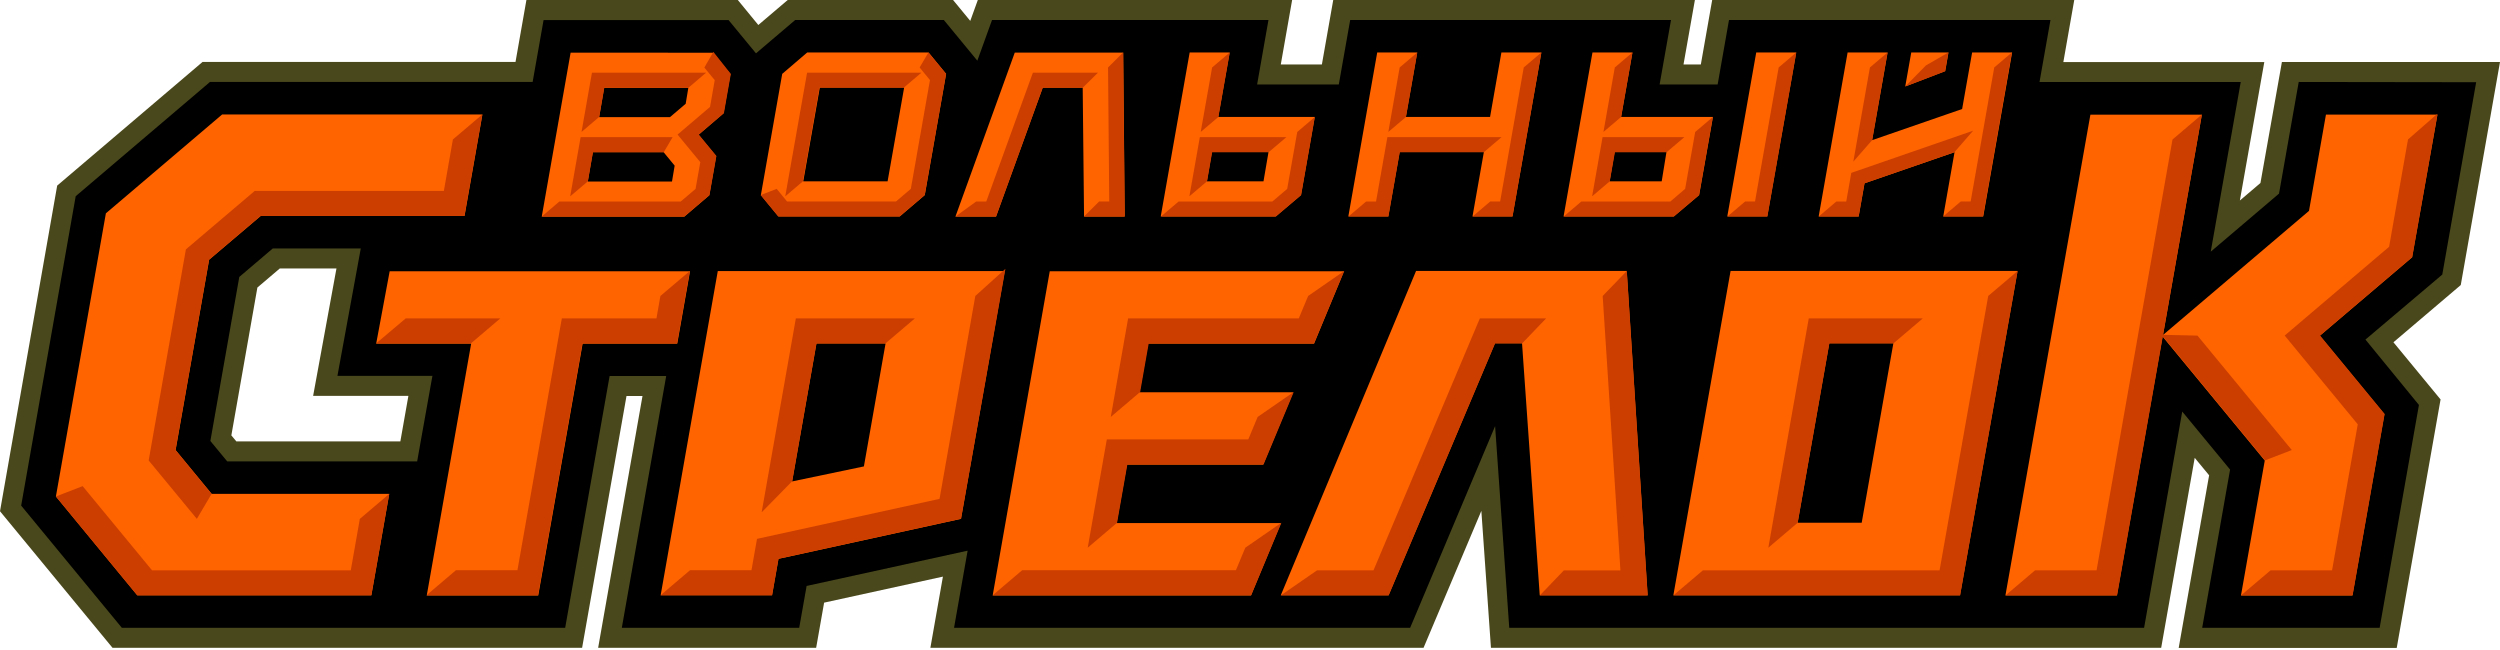 <?xml version="1.0" encoding="UTF-8"?> <svg xmlns="http://www.w3.org/2000/svg" width="150" height="39" viewBox="0 0 150 39" fill="none"> <path d="M150 3.719H136.914L136.827 4.217L135.627 10.98L134.392 12.03L135.858 3.722H123.801L124.455 0H102.731L102.05 3.869H101.01L101.694 0H79.994L79.313 3.869H76.847L77.528 0H58.669L58.216 1.254L57.184 0H47.263L45.499 1.5L44.269 0H31.585L30.931 3.716H12.153L3.431 11.136L0 30.674L6.751 38.868H34.927L37.59 23.76H38.55L35.889 38.868H48.969L49.428 36.267L49.446 36.159L56.575 34.597L55.823 38.868H85.413L88.881 30.653L89.457 38.868H129.671L131.683 27.47L132.547 28.517L130.721 38.877H143.803L146.434 23.967L143.606 20.536L147.646 17.102L150 3.719ZM24.504 23.751L24.021 26.484H14.181L13.881 26.124L15.443 17.252L16.79 16.106H20.188L18.788 23.751H24.504Z" fill="#49481C"></path> <path d="M137.923 4.918L136.741 11.616L132.644 15.101L134.444 4.921H122.371L123.028 1.199H103.74L103.059 5.068H99.577L100.261 1.199H81.011L80.328 5.068H75.427L76.108 1.199H59.522L58.64 3.641L56.63 1.199H47.713L45.359 3.2L43.712 1.202H32.615L31.958 4.918H12.598L4.542 11.772L1.27 30.337L7.31 37.667H33.911L36.577 22.56H39.972L37.309 37.667H47.953L48.238 36.057L48.397 35.157L58.058 33.04L57.242 37.67H84.608L89.706 25.568L90.555 37.67H128.646L130.934 24.693L133.805 28.175L132.131 37.67H142.779L145.136 24.297L141.927 20.374L146.537 16.474L148.57 4.933L137.923 4.918ZM25.117 27.188L25.03 27.683H13.633L12.622 26.459L14.292 16.987L14.358 16.616L16.368 14.906H21.647L20.246 22.551H25.945L25.117 27.188Z" fill="black"></path> <path d="M53.987 12.986L55.487 11.705L56.768 4.432L55.712 3.148H48.433L46.933 4.432L45.652 11.705L46.708 12.986H53.987ZM49.188 5.257H54.248L53.256 10.878H48.196L49.188 5.257ZM111.873 10.998L117.272 9.132L116.594 12.986H118.994L120.727 3.148H118.328L117.728 6.541L112.329 8.409L113.256 3.148H110.857L109.12 12.986H111.52L111.873 10.998ZM116.909 3.148H114.675L114.315 5.185L116.714 4.267L116.909 3.148ZM101.949 11.705L102.777 7.018H97.267L97.948 3.148H95.548L93.815 12.986H100.428L101.949 11.705ZM99.702 10.878H96.577L96.877 9.126H99.987L99.702 10.878ZM10.537 27.005L12.549 15.583L15.645 12.956H27.873L28.946 6.868H13.329L6.353 12.8L3.354 29.788L8.236 35.718H22.282L23.356 29.632H12.699L10.537 27.005ZM83.98 9.126H89.031L88.35 12.986H90.75L92.483 3.148H90.084L89.403 7.018H84.352L85.033 3.148H82.633L80.9 12.986H83.299L83.98 9.126ZM78.06 11.705L78.884 7.018H73.096L73.78 3.148H71.38L69.644 12.986H76.542L78.06 11.705ZM75.81 10.878H72.415L72.715 9.126H76.11L75.81 10.878ZM84.964 16.255L76.845 35.721H83.314L89.697 20.601H91.322L92.384 35.721H98.857L97.603 16.255H84.964ZM100.401 35.718H117.602L121.054 16.255H103.835L100.401 35.718ZM109.756 20.601H113.601L111.702 31.363H107.857L109.756 20.601ZM107.773 3.148H105.374L103.637 12.986H106.037L107.773 3.148ZM146.248 6.877H139.557L138.54 12.653L129.782 20.097L132.113 6.88H125.424L120.325 35.727H127.014L129.755 20.193L135.886 27.632L134.458 35.73H141.146L143.066 24.851L139.191 20.145L144.725 15.44L146.248 6.877ZM65.043 12.998H67.484L67.394 3.157H60.886L57.325 12.998H59.761L62.562 5.266H64.962L65.043 12.998ZM39.639 35.718H46.324L46.708 33.531L57.661 31.132L60.286 16.264H43.067L39.639 35.718ZM48.988 20.61H53.133L51.834 27.985L47.53 28.885L48.988 20.61ZM34.237 3.16L32.504 13.001H41.057L42.557 11.717L42.971 9.369L41.912 8.085L43.412 6.799L43.826 4.447L42.77 3.163L34.237 3.16ZM40.32 10.89H35.269L35.569 9.135H39.819L40.479 9.939L40.32 10.89ZM41.141 6.226L40.2 7.027H35.95L36.25 5.269H41.3L41.141 6.226ZM78.842 20.622L80.642 16.276H62.985L59.56 35.73H75.06L76.86 31.384H66.998L67.616 27.881H75.789L77.589 23.535H68.372L68.885 20.622H78.842ZM22.57 20.622H28.269L25.605 35.73H32.294L34.957 20.622H40.635L41.402 16.276H23.38L22.57 20.622Z" fill="#FF6400"></path> <path d="M97.947 3.148L96.888 4.048L96.207 7.917L97.266 7.018L97.947 3.148Z" fill="#CC3E00"></path> <path d="M73.786 3.148L72.727 4.048L72.043 7.917L73.102 7.018L73.786 3.148Z" fill="#CC3E00"></path> <path d="M85.038 3.148L83.98 4.048L83.299 7.917L84.358 7.018L85.038 3.148Z" fill="#CC3E00"></path> <path d="M83.984 9.126H89.035L90.094 8.227H83.244L82.563 12.09H81.969L80.91 12.989H83.304L83.984 9.126Z" fill="#CC3E00"></path> <path d="M78.066 11.707L78.891 7.02L77.835 7.919L77.232 11.332L76.342 12.091H70.715L69.656 12.991H76.555L78.066 11.707Z" fill="#CC3E00"></path> <path d="M66.41 26.362L65.262 32.864L67.025 31.365L67.643 27.862H75.816L77.628 23.516L75.459 25.015L74.898 26.362H66.41Z" fill="#CC3E00"></path> <path d="M68.41 23.516L68.923 20.604H78.842L80.653 16.258L78.488 17.758L77.927 19.104H67.687L66.647 25.016L68.41 23.516Z" fill="#CC3E00"></path> <path d="M89.414 12.089L88.356 12.989H90.749L92.483 3.148L91.424 4.048L90.008 12.089H89.414Z" fill="#CC3E00"></path> <path d="M65.043 12.989H67.478L67.388 3.148L66.483 4.048L66.555 12.089H65.949L65.043 12.989Z" fill="#CC3E00"></path> <path d="M116.903 3.148L115.556 3.925L114.309 5.194L116.705 4.276L116.903 3.148Z" fill="#CC3E00"></path> <path d="M113.254 3.148L112.195 4.048L111.199 9.699L112.327 8.409L113.254 3.148Z" fill="#CC3E00"></path> <path d="M117.645 12.089L116.586 12.989H118.979L120.713 3.148L119.654 4.048L118.239 12.089H117.645Z" fill="#CC3E00"></path> <path d="M111.866 10.998L117.262 9.133L118.39 7.84L111.078 10.371L110.775 12.09H110.181L109.125 12.99H111.518L111.866 10.998Z" fill="#CC3E00"></path> <path d="M101.942 11.707L102.77 7.02L101.711 7.919L101.109 11.332L100.221 12.091H94.879L93.82 12.991H100.434L101.942 11.707Z" fill="#CC3E00"></path> <path d="M96.895 9.126H100.005L101.064 8.227H96.154L95.527 11.778L96.586 10.878L96.895 9.126Z" fill="#CC3E00"></path> <path d="M107.778 3.148L106.72 4.048L105.301 12.089H104.707L103.648 12.989H106.042L107.778 3.148Z" fill="#CC3E00"></path> <path d="M107.863 31.363L109.762 20.601H113.607L115.37 19.102H108.526L106.1 32.862L107.863 31.363Z" fill="#CC3E00"></path> <path d="M72.731 9.126H76.126L77.185 8.227H71.99L71.363 11.778L72.422 10.878L72.731 9.126Z" fill="#CC3E00"></path> <path d="M58.519 17.758L56.372 29.932L45.421 32.331L45.088 34.212H41.402L39.639 35.711H46.324L46.711 33.525L57.661 31.125L60.325 16.129L58.519 17.758Z" fill="#CC3E00"></path> <path d="M88.792 19.102L88.309 20.244L82.409 34.221H79.02L76.852 35.721H83.321L89.704 20.601H91.329L92.769 19.102H88.792Z" fill="#CC3E00"></path> <path d="M74.717 32.863L74.156 34.21H61.334L59.57 35.709H75.071L76.885 31.363L74.717 32.863Z" fill="#CC3E00"></path> <path d="M41.391 16.258L39.624 17.758L39.387 19.104H33.71L31.046 34.212H27.357L25.594 35.711H32.282L34.946 20.604H40.623L41.391 16.258Z" fill="#CC3E00"></path> <path d="M137.509 27.002L137.146 26.564L131.849 20.137L129.783 20.089L132.113 6.871L130.35 8.371L125.794 34.218H122.105L120.338 35.718H127.026L129.768 20.185L135.898 27.623L137.509 27.002Z" fill="#CC3E00"></path> <path d="M96.161 17.758L97.225 34.224H93.83L92.391 35.723H98.863L97.609 16.258L96.161 17.758Z" fill="#CC3E00"></path> <path d="M146.247 6.867H146.196L144.48 8.367L143.347 14.806L138.326 19.074L137.081 20.133L137.954 21.195L141.466 25.46L139.924 34.218H136.235L134.469 35.717H141.157L143.077 24.839L139.202 20.133L144.735 15.427L146.247 6.867Z" fill="#CC3E00"></path> <path d="M21.047 34.219H9.122L4.959 29.168L3.352 29.789L8.234 35.718H22.28L23.354 29.633L21.59 31.133L21.047 34.219Z" fill="#CC3E00"></path> <path d="M119.293 17.758L116.374 34.221H102.173L100.406 35.72H117.607L121.059 16.258L119.293 17.758Z" fill="#CC3E00"></path> <path d="M42.569 11.709L42.983 9.358L41.925 8.074L43.436 6.787L43.85 4.436L42.803 3.113L42.261 4.052L42.884 4.808L42.602 6.415L40.653 8.074L42.018 9.73L41.733 11.334L40.845 12.09L33.56 12.093L32.504 12.993L41.058 12.99L42.569 11.709Z" fill="#CC3E00"></path> <path d="M45.699 30.739L47.529 28.876L48.986 20.601H53.131L54.895 19.102H47.751L45.699 30.739Z" fill="#CC3E00"></path> <path d="M53.972 12.989L55.483 11.705L56.764 4.432L55.708 3.148L55.177 4.048L55.798 4.804L54.65 11.331L53.759 12.089H47.223L46.602 11.331L45.637 11.705L46.693 12.989H53.972Z" fill="#CC3E00"></path> <path d="M36.258 5.259H41.312L42.368 4.359H35.517L34.891 7.917L35.949 7.017L36.258 5.259Z" fill="#CC3E00"></path> <path d="M22.57 20.601H28.257L30.02 19.102H24.346L22.57 20.601Z" fill="#CC3E00"></path> <path d="M49.167 5.259H54.227L55.285 4.359H48.426L47.115 11.78L48.174 10.88L49.167 5.259Z" fill="#CC3E00"></path> <path d="M12.696 29.632L10.531 27.004L12.543 15.583L15.638 12.956H27.866L28.94 6.867L27.174 8.367L26.631 11.456H15.281L11.154 14.962L8.92 27.628L11.811 31.131L12.696 29.632Z" fill="#CC3E00"></path> <path d="M62.565 5.259H64.97L65.879 4.359H61.974L59.176 12.091H58.57L57.328 12.991H59.764L62.565 5.259Z" fill="#CC3E00"></path> <path d="M35.579 9.126H39.829L40.359 8.227H34.838L34.211 11.781L35.27 10.881L35.579 9.126Z" fill="#CC3E00"></path> </svg> 